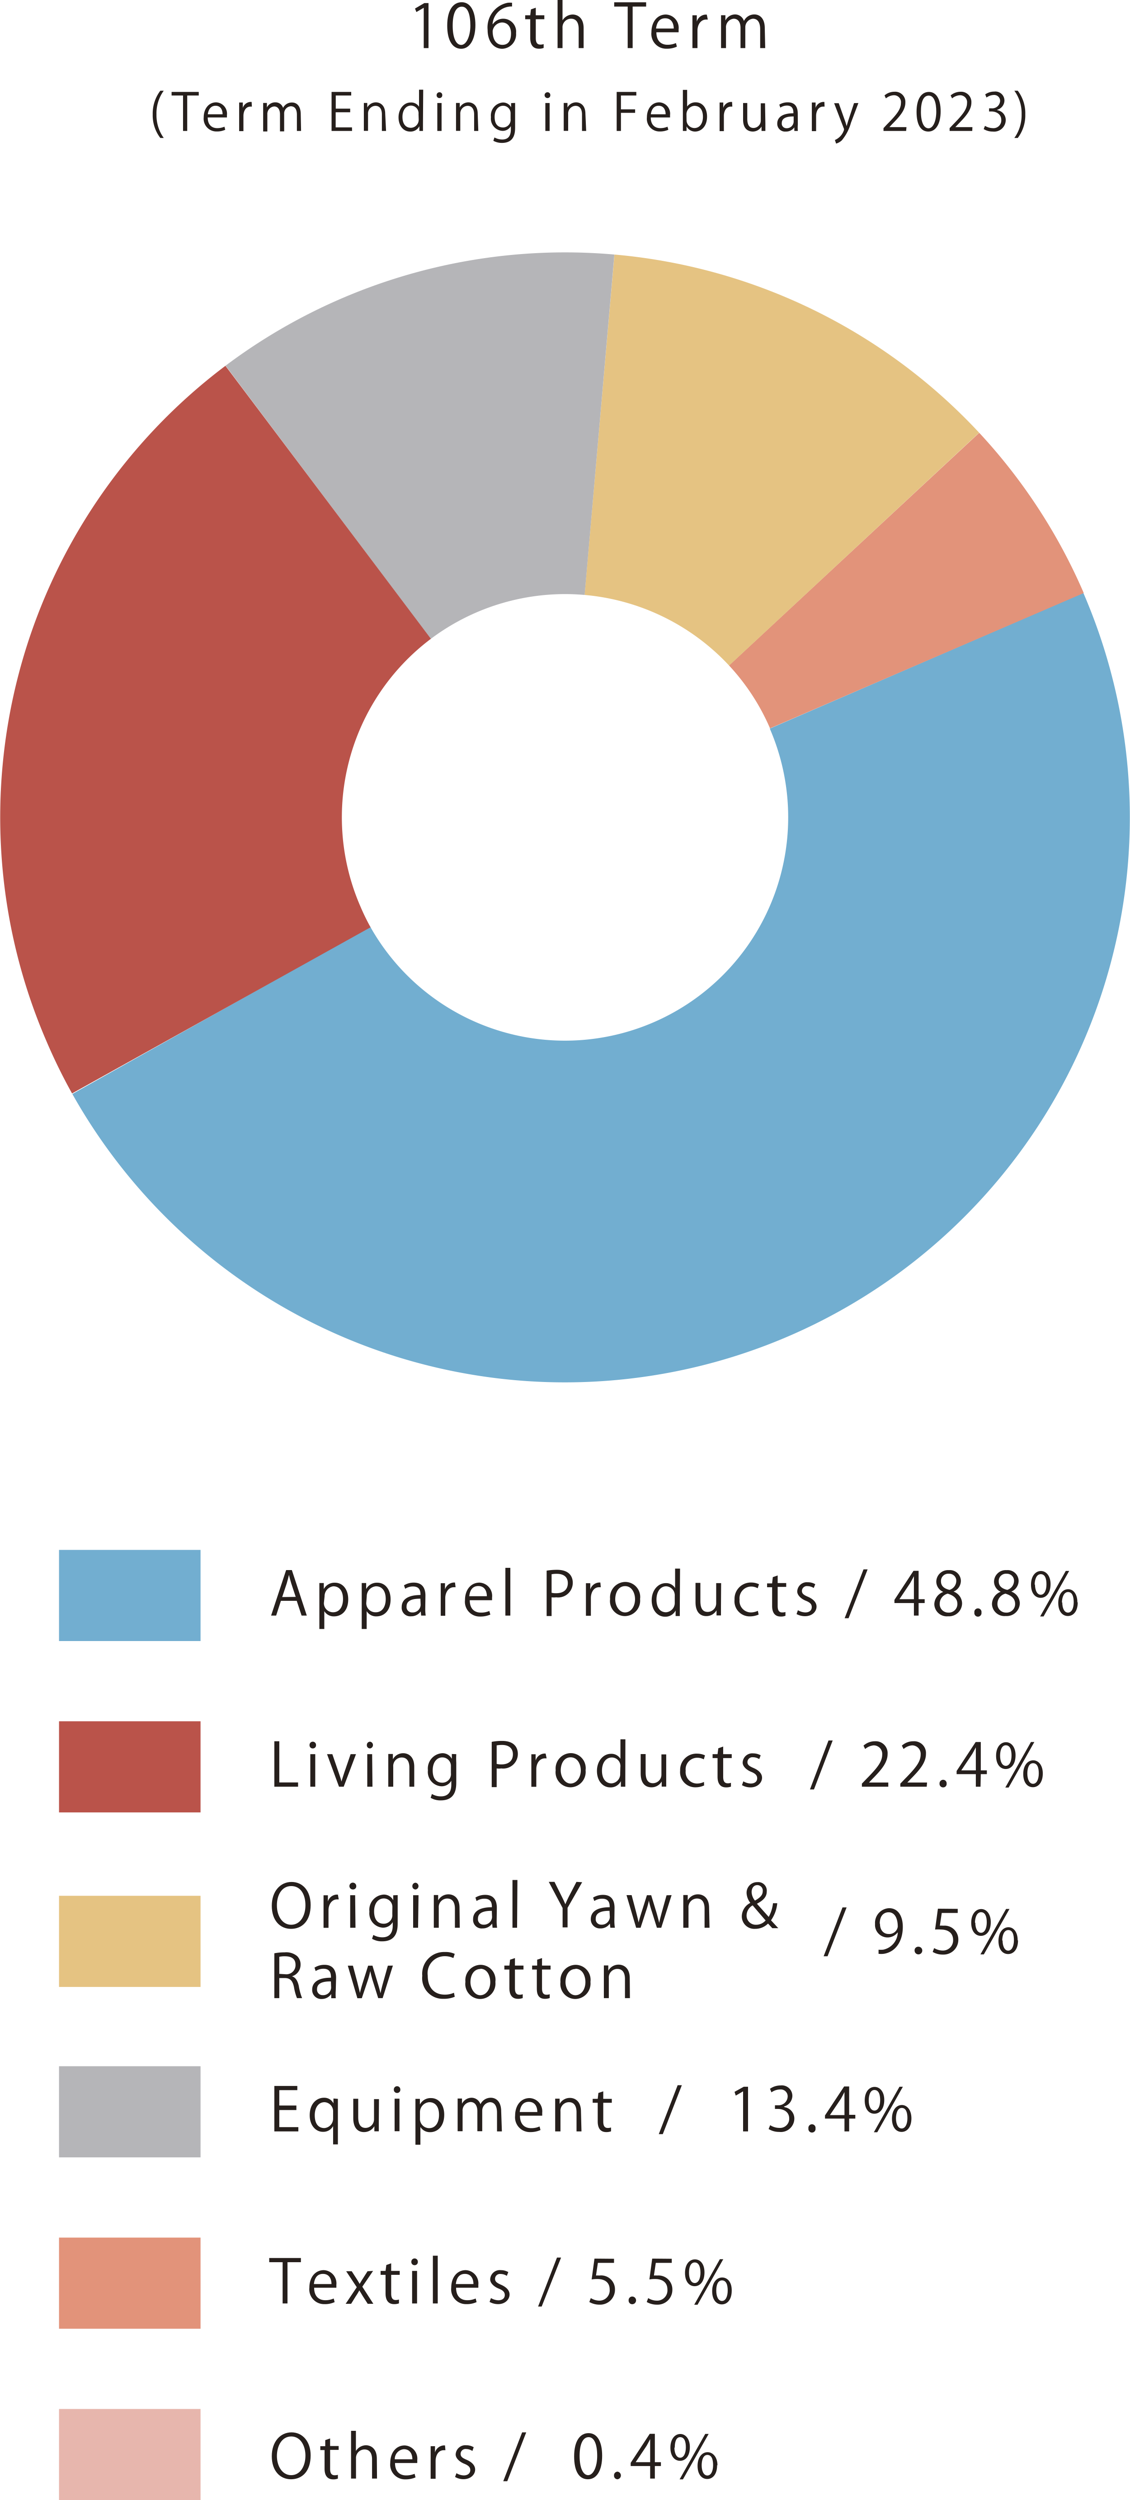 <svg xmlns="http://www.w3.org/2000/svg" viewBox="0 0 132.3 292.66">
  <defs>
    <style>
      .cls-1, .cls-2, .cls-3, .cls-4, .cls-5 {
        fill: none;
        stroke-miterlimit: 10;
        stroke-width: 40px;
      }

      .cls-1 {
        stroke: #72aed0;
      }

      .cls-2 {
        stroke: #e2937a;
      }

      .cls-3 {
        stroke: #e5c382;
      }

      .cls-4 {
        stroke: #b5b5b8;
      }

      .cls-5 {
        stroke: #ba534a;
      }

      .cls-6 {
        fill: #261f1c;
      }

      .cls-7 {
        fill: #e2937a;
      }

      .cls-8 {
        fill: #72aed0;
      }

      .cls-9 {
        fill: #ba534a;
      }

      .cls-10 {
        fill: #b5b5b8;
      }

      .cls-11 {
        fill: #e7b6ad;
      }

      .cls-12 {
        fill: #e5c382;
      }
    </style>
  </defs>
  <g id="Layer_2" data-name="Layer 2">
    <g id="outline">
      <g>
        <path class="cls-1" d="M108.48,77.34a46.14,46.14,0,0,1-82.57,40.93"/>
        <path class="cls-2" d="M100,64.28a45.85,45.85,0,0,1,8.52,13.06"/>
        <path class="cls-3" d="M70.19,49.72A46.26,46.26,0,0,1,100,64.28"/>
        <path class="cls-4" d="M38.42,58.8a46.21,46.21,0,0,1,31.77-9.08"/>
        <path class="cls-5" d="M25.91,118.27A45.11,45.11,0,0,1,23.82,114,46.15,46.15,0,0,1,38.42,58.8"/>
      </g>
      <g>
        <path class="cls-6" d="M49.61,5.63V.91h0l-.86.5L48.59,1,49.68.36h.49V5.63Z"/>
        <path class="cls-6" d="M52.36,3c0-1.84.71-2.74,1.7-2.74s1.6,1,1.6,2.67S55,5.71,54,5.71,52.36,4.77,52.36,3Zm2.71,0c0-1.32-.31-2.22-1-2.22S53,1.58,53,3s.39,2.26,1,2.26S55.07,4.22,55.07,3Z"/>
        <path class="cls-6" d="M57.7,2.83a1.48,1.48,0,0,1,1.23-.64,1.51,1.51,0,0,1,1.49,1.68,1.69,1.69,0,0,1-1.61,1.84c-1,0-1.72-.85-1.72-2.21A2.94,2.94,0,0,1,59.46.32a3.67,3.67,0,0,1,.49,0V.76a2.22,2.22,0,0,0-2.28,2.07Zm2.13,1.08c0-.81-.43-1.28-1.07-1.28a1.16,1.16,0,0,0-1.08,1c0,1,.41,1.62,1.14,1.62S59.83,4.71,59.83,3.91Z"/>
        <path class="cls-6" d="M62.16,1.1l.57-.2v.89h1v.46h-1V4.47c0,.48.15.75.52.75a1.05,1.05,0,0,0,.4-.06l0,.45a1.38,1.38,0,0,1-.57.09c-.92,0-1-.84-1-1.25V2.25h-.59V1.79h.59Z"/>
        <path class="cls-6" d="M68.33,5.63h-.58V3.36c0-.62-.23-1.17-.89-1.17a1,1,0,0,0-1,1.08V5.63h-.58V0h.58V2.38h0a1.42,1.42,0,0,1,1.19-.68c.47,0,1.28.29,1.28,1.59Z"/>
        <path class="cls-6" d="M75.65.77H74.07V5.63h-.58V.77H71.91V.27h3.74Z"/>
        <path class="cls-6" d="M79.25,5.46a2.72,2.72,0,0,1-1.2.24,1.73,1.73,0,0,1-1.78-1.93c0-1.2.67-2.07,1.7-2.07a1.56,1.56,0,0,1,1.48,1.75,3.12,3.12,0,0,1,0,.33h-2.6c0,1.06.61,1.46,1.29,1.46a2.41,2.41,0,0,0,1-.2Zm-.37-2.12c0-.52-.21-1.2-1-1.2s-1,.67-1.07,1.2Z"/>
        <path class="cls-6" d="M82.87,2.29l-.21,0c-.63,0-1,.63-1,1.27V5.63h-.59V2.94c0-.41,0-.78,0-1.15h.51l0,.74h0a1.14,1.14,0,0,1,1-.82l.17,0Z"/>
        <path class="cls-6" d="M89.59,5.63H89V3.41c0-.74-.27-1.22-.85-1.22a1,1,0,0,0-.89,1V5.63H86.7V3.26c0-.61-.26-1.07-.8-1.07A1,1,0,0,0,85,3.28V5.63h-.58V2.78c0-.4,0-.68,0-1h.51l0,.62h0a1.28,1.28,0,0,1,1.17-.71,1.08,1.08,0,0,1,1,.77h0a1.34,1.34,0,0,1,1.23-.77c.47,0,1.21.3,1.21,1.62Z"/>
        <path class="cls-6" d="M18.77,16.15a4.36,4.36,0,0,1-.89-2.76,4.42,4.42,0,0,1,.89-2.77h.4a4.51,4.51,0,0,0-.85,2.78,4.57,4.57,0,0,0,.85,2.75Z"/>
        <path class="cls-6" d="M23.27,11.18H21.92v4.15h-.49V11.18H20.09v-.42h3.18Z"/>
        <path class="cls-6" d="M26.37,15.19a2.32,2.32,0,0,1-1,.2,1.49,1.49,0,0,1-1.52-1.65c0-1,.58-1.76,1.46-1.76a1.33,1.33,0,0,1,1.26,1.49c0,.12,0,.2,0,.28H24.32c0,.9.52,1.25,1.1,1.25a2.12,2.12,0,0,0,.86-.17Zm-.31-1.81c0-.45-.18-1-.82-1s-.86.57-.91,1Z"/>
        <path class="cls-6" d="M29.49,12.48l-.18,0c-.54,0-.81.54-.81,1.09v1.78H28V13c0-.34,0-.66,0-1h.43l0,.63h0a1,1,0,0,1,.88-.7h.15Z"/>
        <path class="cls-6" d="M35.25,15.33h-.49V13.44c0-.64-.23-1-.72-1a.84.84,0,0,0-.77.88v2.06h-.49v-2c0-.52-.22-.92-.68-.92a.88.88,0,0,0-.8.93v2h-.49V12.9c0-.34,0-.58,0-.85h.44l0,.53h0a1.08,1.08,0,0,1,1-.6.92.92,0,0,1,.89.65h0A1.15,1.15,0,0,1,34.21,12c.4,0,1,.26,1,1.38Z"/>
        <path class="cls-6" d="M41.22,15.33h-2.4V10.76h2.3v.42H39.31v1.54H41v.42h-1.7v1.77h1.91Z"/>
        <path class="cls-6" d="M45.2,15.33h-.49V13.39c0-.53-.19-1-.76-1a.89.89,0,0,0-.86.93v2H42.6V12.9c0-.34,0-.59,0-.85H43l0,.53h0a1.16,1.16,0,0,1,1-.6c.41,0,1.1.24,1.1,1.35Z"/>
        <path class="cls-6" d="M49.52,14.52c0,.26,0,.58,0,.81H49.1l0-.56h0A1.15,1.15,0,0,1,48,15.4c-.75,0-1.34-.66-1.34-1.66S47.3,12,48.06,12a1.06,1.06,0,0,1,1,.5h0v-2h.49ZM49,13.36a.9.9,0,0,0-.88-1c-.62,0-1,.57-1,1.32s.32,1.28,1,1.28a.94.94,0,0,0,.9-1Z"/>
        <path class="cls-6" d="M51.45,11.48a.32.32,0,0,1-.33-.34.33.33,0,0,1,.33-.34.32.32,0,0,1,.33.34A.32.32,0,0,1,51.45,11.48Zm.25,3.85h-.5V12.06h.5Z"/>
        <path class="cls-6" d="M56,15.33h-.49V13.39c0-.53-.2-1-.76-1a.89.89,0,0,0-.86.93v2h-.5V12.9c0-.34,0-.59,0-.85h.44l0,.53h0a1.16,1.16,0,0,1,1-.6c.41,0,1.1.24,1.1,1.35Z"/>
        <path class="cls-6" d="M60.31,12.05c0,.24,0,.5,0,.9v1.91c0,.57,0,1.87-1.55,1.87a2.07,2.07,0,0,1-1-.25l.13-.39a1.87,1.87,0,0,0,.92.24c.6,0,1-.32,1-1.18v-.39h0a1.09,1.09,0,0,1-1,.56,1.44,1.44,0,0,1-1.33-1.61A1.53,1.53,0,0,1,58.84,12a1.06,1.06,0,0,1,1,.56h0l0-.49Zm-.53,1.26a.88.88,0,0,0-.87-.93c-.57,0-1,.51-1,1.3s.33,1.24,1,1.24a.89.89,0,0,0,.87-1Z"/>
        <path class="cls-6" d="M64.1,11.48a.34.34,0,0,1,0-.68.32.32,0,0,1,.33.34A.32.32,0,0,1,64.1,11.48Zm.25,3.85h-.5V12.06h.5Z"/>
        <path class="cls-6" d="M68.63,15.33h-.49V13.39c0-.53-.2-1-.76-1a.89.89,0,0,0-.86.93v2H66V12.9c0-.34,0-.59,0-.85h.44l0,.53h0a1.16,1.16,0,0,1,1-.6c.41,0,1.1.24,1.1,1.35Z"/>
        <path class="cls-6" d="M72.2,15.33V10.76h2.3v.42H72.7V12.8h1.66v.41H72.7v2.12Z"/>
        <path class="cls-6" d="M78.25,15.19a2.41,2.41,0,0,1-1,.2,1.48,1.48,0,0,1-1.51-1.65c0-1,.57-1.76,1.45-1.76a1.33,1.33,0,0,1,1.26,1.49c0,.12,0,.2,0,.28H76.19c0,.9.52,1.25,1.11,1.25a2.1,2.1,0,0,0,.85-.17Zm-.32-1.81c0-.45-.18-1-.82-1s-.86.57-.91,1Z"/>
        <path class="cls-6" d="M80.38,12.58a1.19,1.19,0,0,1,1.09-.6c.77,0,1.31.66,1.31,1.67,0,1.19-.72,1.75-1.4,1.75a1.11,1.11,0,0,1-1-.61h0l0,.54h-.43c0-.22,0-.55,0-.81v-4h.5v2.05Zm0,1.47a.93.93,0,0,0,.92.94c.63,0,1-.55,1-1.32s-.33-1.28-1-1.28a1,1,0,0,0-.93,1Z"/>
        <path class="cls-6" d="M85.74,12.48l-.18,0c-.54,0-.81.54-.81,1.09v1.78h-.5V13c0-.34,0-.66,0-1h.43l0,.63h0a1,1,0,0,1,.88-.7h.15Z"/>
        <path class="cls-6" d="M89.61,14.46c0,.33,0,.61,0,.87h-.45l0-.52h0a1.19,1.19,0,0,1-1,.59C87.62,15.4,87,15.12,87,14V12.06h.49V13.9c0,.63.19,1.08.73,1.08a.86.86,0,0,0,.85-.89v-2h.5Z"/>
        <path class="cls-6" d="M93.41,14.55a4.8,4.8,0,0,0,0,.78H93l0-.42h0a1.17,1.17,0,0,1-1,.49.91.91,0,0,1-1-.93c0-.79.69-1.21,1.89-1.21,0-.27,0-.9-.74-.9a1.36,1.36,0,0,0-.79.24l-.12-.35a1.85,1.85,0,0,1,1-.27c.92,0,1.16.65,1.16,1.3Zm-.49-.92c-.62,0-1.39.09-1.39.78a.54.54,0,0,0,.56.6.8.8,0,0,0,.83-.76Z"/>
        <path class="cls-6" d="M96.54,12.48l-.18,0c-.54,0-.81.54-.81,1.09v1.78h-.5V13c0-.34,0-.66,0-1h.44l0,.63h0a1,1,0,0,1,.88-.7h.15Z"/>
        <path class="cls-6" d="M100.5,12.06l-.87,2.31a5.51,5.51,0,0,1-1.07,2.06,1.68,1.68,0,0,1-.67.38l-.14-.42a1.89,1.89,0,0,0,1.06-1.17.33.33,0,0,0,0-.14l-1.15-3h.54l.71,2a5.87,5.87,0,0,1,.21.69h0c.06-.2.13-.45.21-.7l.66-2Z"/>
        <path class="cls-6" d="M106.09,15.33h-2.65V15l.43-.46c1.07-1.08,1.61-1.74,1.61-2.47a.81.81,0,0,0-.86-.92,1.54,1.54,0,0,0-.9.37l-.16-.35a1.76,1.76,0,0,1,1.16-.43A1.19,1.19,0,0,1,106,12c0,.85-.59,1.57-1.52,2.5l-.35.38h2Z"/>
        <path class="cls-6" d="M107.31,13.09c0-1.57.61-2.33,1.45-2.33s1.37.81,1.37,2.27-.55,2.37-1.44,2.37S107.31,14.59,107.31,13.09Zm2.31,0c0-1.12-.27-1.9-.89-1.9s-.91.72-.91,1.9.33,1.93.89,1.93S109.62,14.13,109.62,13.06Z"/>
        <path class="cls-6" d="M113.83,15.33h-2.65V15l.44-.46c1.06-1.08,1.6-1.74,1.6-2.47a.81.81,0,0,0-.85-.92,1.54,1.54,0,0,0-.9.37l-.17-.35a1.8,1.8,0,0,1,1.16-.43A1.2,1.2,0,0,1,113.73,12c0,.85-.6,1.57-1.52,2.5l-.36.38h2Z"/>
        <path class="cls-6" d="M116.75,12.9a1.15,1.15,0,0,1,1,1.16,1.36,1.36,0,0,1-1.52,1.34,2,2,0,0,1-1.06-.29l.15-.38a1.85,1.85,0,0,0,.91.27.91.91,0,0,0,1-.95c0-.66-.55-1-1.14-1h-.29v-.37h.29a.92.92,0,0,0,1-.83.69.69,0,0,0-.77-.73,1.49,1.49,0,0,0-.82.3l-.15-.37a1.83,1.83,0,0,1,1.06-.33,1.06,1.06,0,0,1,1.19,1.06,1.14,1.14,0,0,1-.82,1.06Z"/>
        <path class="cls-6" d="M119.16,10.62a4.34,4.34,0,0,1,.88,2.76,4.38,4.38,0,0,1-.88,2.77h-.4a4.59,4.59,0,0,0,.85-2.77,4.49,4.49,0,0,0-.85-2.76Z"/>
      </g>
      <g>
        <rect class="cls-7" x="6.91" y="261.93" width="16.57" height="10.67"/>
        <g>
          <path class="cls-6" d="M35.23,264.81H33.66v4.83h-.57v-4.83H31.52v-.49h3.71Z"/>
          <path class="cls-6" d="M39.18,269.48a2.63,2.63,0,0,1-1.19.24,1.73,1.73,0,0,1-1.77-1.92c0-1.2.67-2.06,1.69-2.06a1.55,1.55,0,0,1,1.47,1.74,3,3,0,0,1,0,.32H36.78c0,1.06.61,1.46,1.29,1.46a2.36,2.36,0,0,0,1-.2Zm-.37-2.11c0-.52-.21-1.19-1-1.19s-1,.67-1.06,1.19Z"/>
          <path class="cls-6" d="M43.68,265.83l-1.26,1.85,1.29,2h-.66l-.57-.89-.41-.68h0a6.82,6.82,0,0,1-.41.68l-.55.89h-.64l1.3-1.94-1.24-1.87h.65l.55.85c.14.22.25.41.38.63h0c.12-.22.25-.43.38-.63l.54-.85Z"/>
          <path class="cls-6" d="M45.23,265.14l.57-.2v.89h1v.46h-1v2.2c0,.48.15.75.52.75a1.22,1.22,0,0,0,.39-.06l0,.45a1.61,1.61,0,0,1-.57.09c-.92,0-1-.84-1-1.25v-2.18h-.58v-.46h.58Z"/>
          <path class="cls-6" d="M48.53,265.16a.37.37,0,0,1-.37-.4.38.38,0,0,1,.38-.39.38.38,0,0,1,.38.39A.37.37,0,0,1,48.53,265.16Zm.3,4.48h-.58v-3.81h.58Z"/>
          <path class="cls-6" d="M51.25,269.64h-.57v-5.59h.57Z"/>
          <path class="cls-6" d="M55.8,269.48a2.72,2.72,0,0,1-1.2.24,1.73,1.73,0,0,1-1.77-1.92c0-1.2.67-2.06,1.7-2.06A1.55,1.55,0,0,1,56,267.48a2.73,2.73,0,0,1,0,.32H53.4c0,1.06.6,1.46,1.29,1.46a2.31,2.31,0,0,0,1-.2Zm-.37-2.11c0-.52-.21-1.19-1-1.19s-1,.67-1.06,1.19Z"/>
          <path class="cls-6" d="M59.34,266.41a1.38,1.38,0,0,0-.74-.22.57.57,0,0,0-.64.56c0,.33.22.49.7.7s1,.57,1,1.14-.51,1.13-1.34,1.13a2.06,2.06,0,0,1-1-.26l.16-.45a1.78,1.78,0,0,0,.86.26c.51,0,.76-.27.76-.61s-.2-.56-.71-.76-1-.61-1-1.08a1.13,1.13,0,0,1,1.25-1.08,1.73,1.73,0,0,1,.87.23Z"/>
          <path class="cls-6" d="M63.42,270H63l2.21-5.73h.48Z"/>
          <path class="cls-6" d="M71.89,264.41v.48H70l-.22,1.48a3.47,3.47,0,0,1,.4,0A1.62,1.62,0,0,1,72,268a1.74,1.74,0,0,1-1.8,1.78,2.37,2.37,0,0,1-1.2-.31l.17-.46a1.88,1.88,0,0,0,1,.3A1.2,1.2,0,0,0,71.38,268c0-.72-.46-1.22-1.44-1.22a3.9,3.9,0,0,0-.67.05l.33-2.44Z"/>
          <path class="cls-6" d="M73.6,269.28a.42.42,0,0,1,.42-.45.45.45,0,0,1,0,.9A.42.42,0,0,1,73.6,269.28Z"/>
          <path class="cls-6" d="M78.65,264.41v.48H76.78l-.22,1.48a3.47,3.47,0,0,1,.4,0A1.62,1.62,0,0,1,78.72,268a1.73,1.73,0,0,1-1.8,1.78,2.37,2.37,0,0,1-1.2-.31l.17-.46a1.88,1.88,0,0,0,1,.3A1.2,1.2,0,0,0,78.14,268c0-.72-.46-1.22-1.44-1.22a4,4,0,0,0-.67.05l.33-2.44Z"/>
          <path class="cls-6" d="M82.48,266c0,1.09-.53,1.62-1.15,1.62s-1.13-.51-1.13-1.55.54-1.59,1.16-1.59S82.48,265,82.48,266Zm-1.81.07c0,.64.23,1.18.67,1.18s.67-.55.67-1.21-.18-1.2-.67-1.2S80.67,265.42,80.67,266Zm1,3.72h-.39l3-5.33h.4Zm4-1.65c0,1.08-.54,1.61-1.16,1.61s-1.13-.51-1.13-1.55.55-1.6,1.17-1.6S85.67,267.13,85.67,268.09Zm-1.81,0c0,.67.23,1.21.67,1.21s.67-.55.67-1.22-.17-1.19-.67-1.19S83.86,267.52,83.86,268.12Z"/>
        </g>
      </g>
      <g>
        <rect class="cls-8" x="6.91" y="181.43" width="16.57" height="10.67"/>
        <g>
          <path class="cls-6" d="M35.92,189.12h-.61l-.57-1.73H32.89l-.56,1.73h-.59l1.76-5.33h.67Zm-1.3-2.19-.52-1.58c-.11-.36-.2-.7-.27-1h0c-.07.32-.16.65-.26,1l-.53,1.6Z"/>
          <path class="cls-6" d="M37.92,186a1.41,1.41,0,0,1,1.3-.73c.9,0,1.55.77,1.55,1.94,0,1.4-.82,2-1.66,2a1.28,1.28,0,0,1-1.14-.61h0v2.09h-.58v-4.15c0-.49,0-.88,0-1.23h.52l0,.65Zm0,1.65A1.07,1.07,0,0,0,39,188.73c.75,0,1.16-.64,1.16-1.55s-.4-1.49-1.14-1.49A1.17,1.17,0,0,0,38,186.87Z"/>
          <path class="cls-6" d="M42.88,186a1.41,1.41,0,0,1,1.3-.73c.9,0,1.55.77,1.55,1.94,0,1.4-.82,2-1.65,2a1.28,1.28,0,0,1-1.15-.61h0v2.09h-.58v-4.15c0-.49,0-.88,0-1.23h.52l0,.65Zm0,1.65A1.07,1.07,0,0,0,44,188.73c.75,0,1.16-.64,1.16-1.55s-.4-1.49-1.14-1.49a1.17,1.17,0,0,0-1.08,1.18Z"/>
          <path class="cls-6" d="M49.79,188.21a5.32,5.32,0,0,0,.05.91h-.53l-.05-.49h0a1.34,1.34,0,0,1-1.13.57,1,1,0,0,1-1.1-1.08c0-.92.79-1.41,2.2-1.41,0-.32,0-1-.87-1a1.63,1.63,0,0,0-.92.27l-.14-.4a2.15,2.15,0,0,1,1.15-.32c1.08,0,1.36.76,1.36,1.51Zm-.57-1.07c-.72,0-1.62.1-1.62.91a.63.63,0,0,0,.65.7.93.93,0,0,0,1-.89Z"/>
          <path class="cls-6" d="M53.34,185.8l-.21,0c-.63,0-1,.63-1,1.27v2.07H51.6v-2.67c0-.41,0-.78,0-1.14h.5l0,.73h0a1.15,1.15,0,0,1,1-.81l.17,0Z"/>
          <path class="cls-6" d="M57.41,189a2.91,2.91,0,0,1-1.2.23,1.73,1.73,0,0,1-1.77-1.92c0-1.19.67-2.05,1.7-2.05A1.55,1.55,0,0,1,57.61,187c0,.13,0,.23,0,.32H55c0,1.06.61,1.45,1.29,1.45a2.42,2.42,0,0,0,1-.19ZM57,186.85c0-.52-.21-1.19-1-1.19s-1,.66-1.06,1.19Z"/>
          <path class="cls-6" d="M59.75,189.12h-.58v-5.59h.58Z"/>
          <path class="cls-6" d="M64,183.86a7.28,7.28,0,0,1,1.2-.1c1.72,0,1.86,1.1,1.86,1.52a1.71,1.71,0,0,1-1.94,1.7,2.26,2.26,0,0,1-.54,0v2.19H64Zm.58,2.59a2.15,2.15,0,0,0,.55.05c.84,0,1.35-.42,1.35-1.18s-.54-1.09-1.27-1.09a3,3,0,0,0-.63.05Z"/>
          <path class="cls-6" d="M70.34,185.8l-.21,0c-.63,0-.95.63-.95,1.27v2.07H68.6v-2.67c0-.41,0-.78,0-1.14h.51l0,.73h0a1.14,1.14,0,0,1,1-.81l.18,0Z"/>
          <path class="cls-6" d="M74.94,187.18a1.81,1.81,0,0,1-1.78,2,1.76,1.76,0,0,1-1.73-2,1.81,1.81,0,0,1,1.78-2A1.76,1.76,0,0,1,74.94,187.18Zm-1.75-1.51c-.82,0-1.16.81-1.16,1.55s.46,1.53,1.15,1.53,1.17-.69,1.17-1.55C74.35,186.52,74,185.67,73.19,185.67Z"/>
          <path class="cls-6" d="M79.59,188.17c0,.31,0,.69,0,1H79.1l0-.65h0a1.33,1.33,0,0,1-1.24.73c-.88,0-1.56-.76-1.56-1.93s.75-2,1.64-2a1.21,1.21,0,0,1,1.1.58h0v-2.28h.58ZM79,186.83a1.06,1.06,0,0,0-1-1.14c-.71,0-1.14.67-1.14,1.55s.38,1.49,1.12,1.49A1.1,1.1,0,0,0,79,187.57Z"/>
          <path class="cls-6" d="M84.41,188.1c0,.4,0,.72,0,1h-.52l0-.6h0a1.36,1.36,0,0,1-1.21.68c-.57,0-1.25-.33-1.25-1.64v-2.25H82v2.14c0,.75.22,1.26.85,1.26a1,1,0,0,0,1-1v-2.37h.58Z"/>
          <path class="cls-6" d="M88.82,189a2.54,2.54,0,0,1-1,.21A1.77,1.77,0,0,1,86,187.25a1.9,1.9,0,0,1,1.94-2,2.08,2.08,0,0,1,.92.2l-.15.47a1.53,1.53,0,0,0-.78-.2,1.37,1.37,0,0,0-1.34,1.53,1.34,1.34,0,0,0,1.32,1.5,1.94,1.94,0,0,0,.82-.19Z"/>
          <path class="cls-6" d="M90.48,184.62l.57-.2v.89h1v.45h-1V188c0,.49.15.75.52.75a1.32,1.32,0,0,0,.39-.05l0,.44a1.36,1.36,0,0,1-.56.09c-.92,0-1-.83-1-1.24v-2.19h-.59v-.45h.59Z"/>
          <path class="cls-6" d="M95.27,185.89a1.38,1.38,0,0,0-.74-.22.57.57,0,0,0-.64.56c0,.33.22.48.71.69s1,.58,1,1.15-.51,1.12-1.34,1.12a2.05,2.05,0,0,1-1-.25l.16-.45a1.78,1.78,0,0,0,.86.26c.51,0,.76-.27.76-.62s-.2-.55-.7-.75-1-.62-1-1.08a1.12,1.12,0,0,1,1.24-1.08,1.64,1.64,0,0,1,.87.23Z"/>
          <path class="cls-6" d="M99.35,189.43h-.46l2.21-5.72h.48Z"/>
          <path class="cls-6" d="M107.55,189.12H107v-1.47h-2.28v-.37l2.23-3.4h.6v3.32h.71v.45h-.71Zm-2.24-1.92H107v-1.86c0-.28,0-.56,0-.83h0c-.16.32-.29.54-.42.78l-1.27,1.9Z"/>
          <path class="cls-6" d="M110.43,186.34a1.31,1.31,0,0,1-.81-1.18,1.37,1.37,0,0,1,1.48-1.36,1.28,1.28,0,0,1,1.4,1.27,1.37,1.37,0,0,1-.86,1.24v0a1.49,1.49,0,0,1,1,1.37A1.53,1.53,0,0,1,111,189.2a1.46,1.46,0,0,1-1.61-1.39,1.56,1.56,0,0,1,1-1.44Zm1.66,1.43c0-.66-.44-1-1.13-1.22a1.23,1.23,0,0,0-.94,1.17,1,1,0,0,0,1,1.05A1,1,0,0,0,112.09,187.77Zm-1.92-2.66c0,.56.39.86,1,1a1.12,1.12,0,0,0,.79-1,.82.82,0,0,0-.85-.89A.85.85,0,0,0,110.17,185.11Z"/>
          <path class="cls-6" d="M114.08,188.76a.42.42,0,1,1,.83,0,.42.42,0,1,1-.83,0Z"/>
          <path class="cls-6" d="M117.19,186.34a1.31,1.31,0,0,1-.81-1.18,1.37,1.37,0,0,1,1.48-1.36,1.28,1.28,0,0,1,1.4,1.27,1.37,1.37,0,0,1-.86,1.24v0a1.49,1.49,0,0,1,1,1.37,1.53,1.53,0,0,1-1.65,1.49,1.46,1.46,0,0,1-1.61-1.39,1.56,1.56,0,0,1,1-1.44Zm1.66,1.43c0-.66-.44-1-1.13-1.22a1.23,1.23,0,0,0-.94,1.17,1,1,0,0,0,1,1.05A1,1,0,0,0,118.85,187.77Zm-1.92-2.66c0,.56.39.86,1,1a1.12,1.12,0,0,0,.79-1,.82.82,0,0,0-.85-.89A.85.85,0,0,0,116.93,185.11Z"/>
          <path class="cls-6" d="M123,185.43c0,1.09-.54,1.61-1.16,1.61s-1.13-.51-1.13-1.54.54-1.6,1.16-1.6S123,184.48,123,185.43Zm-1.82.07c0,.63.23,1.18.67,1.18s.67-.55.67-1.22-.17-1.19-.67-1.19S121.14,184.9,121.14,185.5Zm1,3.72h-.4l3-5.33h.4Zm4-1.65c0,1.08-.53,1.6-1.15,1.6s-1.13-.51-1.13-1.54.54-1.6,1.16-1.6S126.14,186.61,126.14,187.57Zm-1.81,0c0,.67.23,1.2.67,1.2s.67-.54.67-1.21-.17-1.2-.66-1.2S124.33,187,124.33,187.6Z"/>
        </g>
      </g>
      <g>
        <rect class="cls-9" x="6.91" y="201.49" width="16.57" height="10.67"/>
        <g>
          <path class="cls-6" d="M34.9,209.15H32.12v-5.32h.58v4.82h2.2Z"/>
          <path class="cls-6" d="M36.62,204.67a.37.37,0,0,1-.38-.4.38.38,0,0,1,.38-.39.38.38,0,0,1,.38.39A.37.37,0,0,1,36.62,204.67Zm.29,4.48h-.58v-3.81h.58Z"/>
          <path class="cls-6" d="M41.68,205.34l-1.44,3.81h-.55l-1.4-3.81h.62l.76,2.21c.12.34.23.66.31,1h0c.08-.32.2-.64.31-1l.76-2.21Z"/>
          <path class="cls-6" d="M43.32,204.67a.37.37,0,0,1-.37-.4.38.38,0,0,1,.38-.39.4.4,0,0,1,0,.79Zm.29,4.48H43v-3.81h.57Z"/>
          <path class="cls-6" d="M48.5,209.15h-.57V206.9c0-.62-.23-1.17-.89-1.17a1,1,0,0,0-1,1.09v2.33h-.58v-2.83c0-.39,0-.68,0-1H46l0,.62h0a1.36,1.36,0,0,1,1.22-.71c.48,0,1.28.29,1.28,1.58Z"/>
          <path class="cls-6" d="M53.42,205.34a9.51,9.51,0,0,0,0,1v2.23c0,.66,0,2.18-1.81,2.18a2.21,2.21,0,0,1-1.19-.3l.15-.45a2,2,0,0,0,1.07.28c.69,0,1.2-.37,1.2-1.37v-.46h0a1.3,1.3,0,0,1-1.18.65,1.68,1.68,0,0,1-1.56-1.87,1.8,1.8,0,0,1,1.65-2,1.22,1.22,0,0,1,1.15.66h0l0-.57Zm-.63,1.46a1,1,0,0,0-1-1.08c-.67,0-1.13.59-1.13,1.52s.39,1.44,1.13,1.44a1,1,0,0,0,1-1.12Z"/>
          <path class="cls-6" d="M57.57,203.9a6.33,6.33,0,0,1,1.21-.11c1.71,0,1.85,1.11,1.85,1.52a1.71,1.71,0,0,1-1.94,1.7,1.84,1.84,0,0,1-.54,0v2.19h-.58Zm.58,2.58a2.12,2.12,0,0,0,.56.06c.83,0,1.34-.42,1.34-1.18s-.54-1.1-1.27-1.1a3.84,3.84,0,0,0-.63.05Z"/>
          <path class="cls-6" d="M64,205.83h-.21c-.63,0-1,.62-1,1.26v2.07h-.58v-2.67c0-.4,0-.77,0-1.14h.5l0,.74h0a1.14,1.14,0,0,1,1-.82l.17,0Z"/>
          <path class="cls-6" d="M68.56,207.22a1.8,1.8,0,0,1-1.77,2,1.76,1.76,0,0,1-1.73-2,1.8,1.8,0,0,1,1.77-2A1.76,1.76,0,0,1,68.56,207.22Zm-1.75-1.51c-.82,0-1.16.81-1.16,1.54s.47,1.53,1.15,1.53S68,208.1,68,207.24C68,206.56,67.64,205.71,66.81,205.71Z"/>
          <path class="cls-6" d="M73.21,208.21c0,.31,0,.68,0,.94h-.52l0-.65h0a1.32,1.32,0,0,1-1.24.73c-.88,0-1.56-.76-1.56-1.93s.75-2,1.64-2a1.22,1.22,0,0,1,1.11.59h0v-2.29h.58Zm-.58-1.34a1,1,0,0,0-1-1.14c-.72,0-1.15.67-1.15,1.54s.38,1.49,1.13,1.49a1.09,1.09,0,0,0,1-1.16Z"/>
          <path class="cls-6" d="M78,208.14c0,.39,0,.72,0,1h-.53l0-.6h0a1.36,1.36,0,0,1-1.21.68c-.57,0-1.25-.32-1.25-1.64v-2.25h.58v2.15c0,.74.22,1.26.85,1.26a1,1,0,0,0,1-1v-2.37H78Z"/>
          <path class="cls-6" d="M82.44,209a2.31,2.31,0,0,1-1,.22,1.77,1.77,0,0,1-1.81-1.94,1.91,1.91,0,0,1,2-2,2.18,2.18,0,0,1,.91.2l-.14.47a1.59,1.59,0,0,0-.79-.19,1.36,1.36,0,0,0-1.33,1.52,1.34,1.34,0,0,0,1.31,1.5,1.84,1.84,0,0,0,.83-.19Z"/>
          <path class="cls-6" d="M84.1,204.65l.57-.2v.89h1v.46h-1V208c0,.48.15.75.52.75a1,1,0,0,0,.39-.06l0,.45a1.65,1.65,0,0,1-.57.09c-.92,0-1-.84-1-1.25V205.8h-.58v-.46h.58Z"/>
          <path class="cls-6" d="M88.89,205.92a1.35,1.35,0,0,0-.74-.22.58.58,0,0,0-.64.57c0,.32.22.48.71.69s1,.57,1,1.14-.52,1.13-1.35,1.13a2.06,2.06,0,0,1-1-.26l.16-.45a1.82,1.82,0,0,0,.86.26c.51,0,.76-.27.76-.61s-.2-.56-.7-.76-1-.61-1-1.08a1.12,1.12,0,0,1,1.24-1.08,1.73,1.73,0,0,1,.87.23Z"/>
          <path class="cls-6" d="M95.3,209.47h-.47L97,203.74h.49Z"/>
          <path class="cls-6" d="M104,209.15h-3.09v-.36l.51-.53c1.24-1.26,1.87-2,1.87-2.88a1,1,0,0,0-1-1.07,1.79,1.79,0,0,0-1,.43l-.19-.4a2,2,0,0,1,1.35-.51,1.39,1.39,0,0,1,1.47,1.48c0,1-.69,1.83-1.77,2.92l-.41.43v0H104Z"/>
          <path class="cls-6" d="M108.5,209.15h-3.09v-.36l.51-.53c1.24-1.26,1.87-2,1.87-2.88a1,1,0,0,0-1-1.07,1.73,1.73,0,0,0-1,.43l-.2-.4a2,2,0,0,1,1.35-.51,1.38,1.38,0,0,1,1.47,1.48c0,1-.69,1.83-1.77,2.92l-.41.43v0h2.31Z"/>
          <path class="cls-6" d="M110,208.79a.42.42,0,0,1,.42-.45.41.41,0,0,1,.41.45.4.4,0,0,1-.41.44A.41.41,0,0,1,110,208.79Z"/>
          <path class="cls-6" d="M114.8,209.15h-.55v-1.47H112v-.37l2.23-3.39h.6v3.32h.71v.44h-.71Zm-2.24-1.91h1.69v-1.86q0-.44,0-.84h0c-.16.32-.29.54-.42.78l-1.27,1.9Z"/>
          <path class="cls-6" d="M118.9,205.46c0,1.09-.53,1.62-1.15,1.62s-1.13-.52-1.13-1.55.54-1.59,1.16-1.59S118.9,204.51,118.9,205.46Zm-1.81.07c0,.64.23,1.18.67,1.18s.67-.55.67-1.21-.17-1.2-.67-1.2S117.09,204.93,117.09,205.53Zm1,3.72h-.39l3-5.33h.4Zm4-1.65c0,1.08-.54,1.61-1.16,1.61s-1.13-.51-1.13-1.55.55-1.6,1.17-1.6S122.09,206.64,122.09,207.6Zm-1.81,0c0,.67.23,1.21.67,1.21s.67-.55.67-1.22-.17-1.19-.67-1.19S120.28,207,120.28,207.63Z"/>
        </g>
      </g>
      <g>
        <rect class="cls-10" x="6.91" y="241.87" width="16.57" height="10.67"/>
        <g>
          <path class="cls-6" d="M34.93,249.5H32.12v-5.32h2.69v.49H32.7v1.8h2V247h-2V249h2.23Z"/>
          <path class="cls-6" d="M39.56,245.69c0,.3,0,.62,0,1v4.33H39v-2.14h0a1.31,1.31,0,0,1-1.19.67c-.86,0-1.55-.77-1.55-1.93,0-1.44.88-2.06,1.66-2.06a1.19,1.19,0,0,1,1.12.66h0l0-.57ZM39,247.2a1.06,1.06,0,0,0-1-1.12c-.72,0-1.15.64-1.15,1.53s.35,1.5,1.13,1.5A1.11,1.11,0,0,0,39,248Z"/>
          <path class="cls-6" d="M44.35,248.49c0,.39,0,.72,0,1h-.52l0-.6h0a1.4,1.4,0,0,1-1.22.69c-.57,0-1.25-.33-1.25-1.65v-2.25h.58v2.15c0,.74.22,1.26.85,1.26a1,1,0,0,0,1-1v-2.37h.58Z"/>
          <path class="cls-6" d="M46.48,245a.37.37,0,0,1-.37-.4.38.38,0,0,1,.38-.39.38.38,0,0,1,.38.39A.37.37,0,0,1,46.48,245Zm.29,4.48H46.2v-3.81h.57Z"/>
          <path class="cls-6" d="M49.17,246.34a1.4,1.4,0,0,1,1.3-.74c.9,0,1.54.78,1.54,1.94,0,1.4-.81,2.05-1.65,2.05a1.3,1.3,0,0,1-1.14-.61h0v2.08h-.58v-4.14c0-.5,0-.89,0-1.23h.52l0,.65Zm0,1.64a1.08,1.08,0,0,0,1.07,1.14c.75,0,1.16-.65,1.16-1.56s-.4-1.48-1.14-1.48a1.17,1.17,0,0,0-1.09,1.18Z"/>
          <path class="cls-6" d="M58.76,249.5h-.57v-2.2c0-.74-.27-1.22-.84-1.22a1,1,0,0,0-.89,1v2.4h-.57v-2.35c0-.6-.26-1.07-.8-1.07a1,1,0,0,0-.93,1.09v2.33h-.58v-2.83c0-.39,0-.67,0-1h.51l0,.61h0a1.27,1.27,0,0,1,1.16-.7,1.1,1.1,0,0,1,1,.76h0a1.34,1.34,0,0,1,1.22-.76c.47,0,1.21.3,1.21,1.61Z"/>
          <path class="cls-6" d="M63.28,249.34a2.87,2.87,0,0,1-1.2.24,1.73,1.73,0,0,1-1.77-1.92c0-1.2.67-2.06,1.7-2.06a1.55,1.55,0,0,1,1.47,1.74,2.73,2.73,0,0,1,0,.32H60.88c0,1.06.6,1.46,1.29,1.46a2.31,2.31,0,0,0,1-.2Zm-.37-2.11c0-.52-.21-1.19-1-1.19s-1,.67-1.06,1.19Z"/>
          <path class="cls-6" d="M68.08,249.5H67.5v-2.25c0-.62-.22-1.17-.88-1.17a1,1,0,0,0-1,1.09v2.33H65v-2.83c0-.39,0-.68,0-1h.52l0,.62h0a1.36,1.36,0,0,1,1.22-.71c.47,0,1.28.29,1.28,1.58Z"/>
          <path class="cls-6" d="M70.06,245l.57-.19v.88h1v.46h-1v2.2c0,.48.15.75.52.75a1.28,1.28,0,0,0,.39-.06l0,.45a1.55,1.55,0,0,1-.56.09c-.92,0-1-.84-1-1.25v-2.18h-.59v-.46h.59Z"/>
          <path class="cls-6" d="M77.6,249.82h-.47l2.21-5.73h.49Z"/>
          <path class="cls-6" d="M87,249.5v-4.69h0l-.86.5-.14-.44,1.08-.6h.5v5.23Z"/>
          <path class="cls-6" d="M91.88,246.67A1.34,1.34,0,0,1,93,248a1.58,1.58,0,0,1-1.77,1.56,2.32,2.32,0,0,1-1.24-.34l.18-.45a2,2,0,0,0,1.07.32,1.07,1.07,0,0,0,1.16-1.1c0-.77-.65-1.12-1.33-1.12h-.34v-.43h.34a1.07,1.07,0,0,0,1.15-1,.81.81,0,0,0-.9-.85,1.77,1.77,0,0,0-1,.34l-.17-.42a2.15,2.15,0,0,1,1.24-.39,1.23,1.23,0,0,1,1.38,1.23,1.32,1.32,0,0,1-1,1.24Z"/>
          <path class="cls-6" d="M94.65,249.15a.42.42,0,1,1,.83,0,.42.42,0,1,1-.83,0Z"/>
          <path class="cls-6" d="M99.42,249.5h-.55V248H96.59v-.37l2.24-3.39h.59v3.32h.72V248h-.72Zm-2.24-1.91h1.69v-1.86c0-.29,0-.57,0-.84h0c-.16.32-.28.54-.41.78l-1.28,1.9Z"/>
          <path class="cls-6" d="M103.53,245.81c0,1.09-.54,1.62-1.16,1.62s-1.13-.51-1.13-1.55.54-1.59,1.16-1.59S103.53,244.86,103.53,245.81Zm-1.82.07c0,.64.23,1.18.67,1.18s.67-.55.67-1.21-.17-1.2-.67-1.2S101.71,245.28,101.71,245.88Zm1,3.72h-.4l3-5.33h.4Zm4-1.65c0,1.08-.53,1.61-1.15,1.61s-1.13-.51-1.13-1.55.54-1.6,1.16-1.6S106.71,247,106.71,248Zm-1.81,0c0,.67.23,1.21.67,1.21s.67-.55.67-1.22-.17-1.19-.66-1.19S104.9,247.38,104.9,248Z"/>
        </g>
      </g>
      <g>
        <rect class="cls-11" x="6.91" y="281.99" width="16.57" height="10.67"/>
        <g>
          <path class="cls-6" d="M36.37,287.42c0,1.88-1,2.8-2.3,2.8s-2.25-1-2.25-2.7,1-2.79,2.31-2.79S36.37,285.82,36.37,287.42Zm-3.95.08c0,1.13.59,2.24,1.67,2.24s1.67-1.07,1.67-2.29c0-1.07-.52-2.24-1.66-2.24S32.42,286.37,32.42,287.5Z"/>
          <path class="cls-6" d="M38.08,285.64l.57-.2v.89h1v.45h-1V289c0,.49.15.75.52.75a1.32,1.32,0,0,0,.39-.05l0,.44a1.36,1.36,0,0,1-.56.09c-.92,0-1-.84-1-1.24v-2.19H37.5v-.45h.58Z"/>
          <path class="cls-6" d="M44.14,290.14h-.58v-2.25c0-.63-.23-1.16-.88-1.16a1,1,0,0,0-1,1.07v2.34H41.1v-5.59h.57v2.36h0a1.41,1.41,0,0,1,1.18-.67c.46,0,1.27.28,1.27,1.58Z"/>
          <path class="cls-6" d="M48.65,290a2.85,2.85,0,0,1-1.19.23,1.73,1.73,0,0,1-1.77-1.92c0-1.19.67-2.05,1.69-2.05A1.55,1.55,0,0,1,48.85,288a3,3,0,0,1,0,.32H46.25c0,1.05.61,1.45,1.29,1.45a2.55,2.55,0,0,0,1-.19Zm-.37-2.12c0-.51-.21-1.18-1-1.18a1.16,1.16,0,0,0-1.06,1.18Z"/>
          <path class="cls-6" d="M52.15,286.82l-.21,0c-.62,0-.94.62-.94,1.27v2.07h-.58v-2.67c0-.41,0-.78,0-1.14h.51l0,.73h0a1.14,1.14,0,0,1,1-.82l.17,0Z"/>
          <path class="cls-6" d="M55.31,286.91a1.37,1.37,0,0,0-.74-.23.57.57,0,0,0-.64.57c0,.33.21.48.7.69s1,.58,1,1.15-.52,1.12-1.35,1.12a1.91,1.91,0,0,1-1-.26l.16-.44a1.78,1.78,0,0,0,.86.26c.5,0,.76-.28.76-.62s-.21-.55-.71-.75-1-.62-1-1.08a1.13,1.13,0,0,1,1.24-1.08,1.64,1.64,0,0,1,.87.23Z"/>
          <path class="cls-6" d="M59.39,290.45h-.47l2.21-5.72h.48Z"/>
          <path class="cls-6" d="M67.22,287.54c0-1.83.71-2.72,1.69-2.72s1.59.93,1.59,2.65-.63,2.75-1.67,2.75S67.22,289.28,67.22,287.54Zm2.7-.05c0-1.3-.32-2.2-1-2.2s-1.06.83-1.06,2.2.39,2.25,1,2.25S69.92,288.74,69.92,287.49Z"/>
          <path class="cls-6" d="M71.89,289.78a.42.42,0,0,1,.42-.45.45.45,0,0,1,0,.89A.41.41,0,0,1,71.89,289.78Z"/>
          <path class="cls-6" d="M76.67,290.14h-.55v-1.47H73.84v-.37l2.23-3.4h.6v3.32h.71v.45h-.71Zm-2.24-1.92h1.69v-1.86q0-.42,0-.84h0c-.16.33-.29.55-.42.79l-1.27,1.9Z"/>
          <path class="cls-6" d="M80.77,286.45c0,1.09-.53,1.61-1.15,1.61s-1.13-.51-1.13-1.54.54-1.6,1.16-1.6S80.77,285.5,80.77,286.45Zm-1.81.07c0,.63.23,1.18.67,1.18s.67-.55.67-1.22-.17-1.19-.67-1.19S79,285.92,79,286.52Zm1,3.71h-.39l3-5.32h.4Zm4-1.65c0,1.09-.54,1.61-1.16,1.61s-1.13-.51-1.13-1.54.55-1.6,1.17-1.6S84,287.63,84,288.58Zm-1.81,0c0,.66.23,1.2.67,1.2s.67-.54.67-1.21-.17-1.2-.67-1.2S82.15,288,82.15,288.62Z"/>
        </g>
      </g>
      <g>
        <g>
          <rect class="cls-12" x="6.91" y="221.92" width="16.57" height="10.67"/>
          <g>
            <path class="cls-6" d="M36.37,223c0,1.87-1,2.79-2.3,2.79s-2.25-1-2.25-2.7,1-2.79,2.31-2.79S36.37,221.34,36.37,223Zm-3.95.07c0,1.14.59,2.24,1.67,2.24s1.67-1.07,1.67-2.28-.52-2.25-1.66-2.25S32.42,221.89,32.42,223Z"/>
            <path class="cls-6" d="M39.66,222.34h-.2c-.63,0-1,.62-1,1.26v2.07h-.58V223c0-.41,0-.78,0-1.14h.51l0,.73h0a1.13,1.13,0,0,1,1-.81l.17,0Z"/>
            <path class="cls-6" d="M41.33,221.18a.4.4,0,1,1,.38-.4A.37.37,0,0,1,41.33,221.18Zm.29,4.48H41v-3.81h.58Z"/>
            <path class="cls-6" d="M46.56,221.84c0,.28,0,.58,0,1v2.22c0,.67,0,2.19-1.81,2.19a2.21,2.21,0,0,1-1.19-.3l.15-.45a2.14,2.14,0,0,0,1.07.28c.69,0,1.2-.37,1.2-1.37V225h0a1.3,1.3,0,0,1-1.18.65,1.68,1.68,0,0,1-1.55-1.87,1.79,1.79,0,0,1,1.64-2,1.22,1.22,0,0,1,1.15.66h0l0-.58Zm-.62,1.47a1,1,0,0,0-1-1.08c-.67,0-1.14.59-1.14,1.51s.39,1.45,1.13,1.45a1,1,0,0,0,1-1.12Z"/>
            <path class="cls-6" d="M48.65,221.18a.37.37,0,0,1-.37-.4.38.38,0,0,1,.38-.39.4.4,0,0,1,0,.79Zm.3,4.48h-.58v-3.81H49Z"/>
            <path class="cls-6" d="M53.83,225.66h-.57v-2.25c0-.62-.23-1.17-.89-1.17a1,1,0,0,0-1,1.09v2.33h-.58v-2.83c0-.39,0-.68,0-1h.51l0,.63h0a1.36,1.36,0,0,1,1.22-.71c.48,0,1.28.29,1.28,1.58Z"/>
            <path class="cls-6" d="M58.15,224.75a5.32,5.32,0,0,0,.05.91h-.53l-.05-.49h0a1.34,1.34,0,0,1-1.13.57,1,1,0,0,1-1.1-1.08c0-.92.79-1.41,2.2-1.4,0-.33,0-1-.87-1a1.63,1.63,0,0,0-.92.27l-.14-.4a2.15,2.15,0,0,1,1.15-.32c1.08,0,1.36.76,1.36,1.52Zm-.57-1.07c-.72,0-1.62.11-1.62.91a.63.63,0,0,0,.65.71.94.94,0,0,0,1-.9Z"/>
            <path class="cls-6" d="M60.54,225.66H60v-5.59h.58Z"/>
            <path class="cls-6" d="M68.16,220.33l-1.71,3v2.29h-.58v-2.27l-1.62-3.06h.67l.74,1.49c.2.4.37.74.53,1.13h0a12.3,12.3,0,0,1,.53-1.13l.77-1.49Z"/>
            <path class="cls-6" d="M71.93,224.75a5.28,5.28,0,0,0,.06.91h-.53l-.06-.49h0a1.3,1.3,0,0,1-1.12.57,1.06,1.06,0,0,1-1.11-1.08c0-.92.8-1.41,2.21-1.4,0-.33,0-1-.87-1a1.66,1.66,0,0,0-.93.27l-.14-.4a2.21,2.21,0,0,1,1.16-.32c1.08,0,1.35.76,1.35,1.52Zm-.57-1.07c-.72,0-1.61.11-1.61.91a.63.63,0,0,0,.65.71.94.94,0,0,0,1-.9Z"/>
            <path class="cls-6" d="M78.63,221.84l-1.21,3.82h-.51l-.6-1.92a11,11,0,0,1-.34-1.25h0a9.69,9.69,0,0,1-.35,1.26L75,225.66h-.52l-1.13-3.82h.6l.53,2c.11.43.21.82.29,1.21h0c.08-.38.21-.79.34-1.2l.63-2h.5l.61,2c.13.45.24.86.33,1.24h0c.07-.38.18-.77.3-1.23l.56-2Z"/>
            <path class="cls-6" d="M83.07,225.66h-.58v-2.25c0-.62-.22-1.17-.88-1.17a1,1,0,0,0-1,1.09v2.33H80v-2.83c0-.39,0-.68,0-1h.52l0,.63h0a1.34,1.34,0,0,1,1.22-.71c.47,0,1.28.29,1.28,1.58Z"/>
            <path class="cls-6" d="M91,222.79a4.13,4.13,0,0,1-.73,2l.85.92h-.7l-.5-.54a2.1,2.1,0,0,1-1.52.62,1.46,1.46,0,0,1-1.55-1.48,1.79,1.79,0,0,1,1-1.56v0a2,2,0,0,1-.44-1.14,1.24,1.24,0,0,1,1.27-1.29,1,1,0,0,1,1.09,1.1c0,.56-.32,1-1.15,1.43v0L90,224.39a4.31,4.31,0,0,0,.5-1.6Zm-1.38,2c-.33-.39-.92-1.06-1.5-1.75a1.38,1.38,0,0,0-.71,1.15,1.07,1.07,0,0,0,1.09,1.12A1.47,1.47,0,0,0,89.66,224.78ZM88,221.48a1.67,1.67,0,0,0,.39,1c.55-.31.91-.62.91-1.09a.64.64,0,0,0-.63-.72C88.21,220.67,88,221.07,88,221.48Z"/>
            <path class="cls-6" d="M34.2,231.35c.41.13.65.53.78,1.11a6.8,6.8,0,0,0,.39,1.44h-.6a6.27,6.27,0,0,1-.35-1.28c-.15-.74-.44-1.07-1.07-1.07H32.7v2.35h-.58v-5.25a6.32,6.32,0,0,1,1.21-.11,2,2,0,0,1,1.46.44,1.34,1.34,0,0,1,.4,1,1.4,1.4,0,0,1-1,1.36Zm-.81-.25A1.07,1.07,0,0,0,34.6,230c0-.79-.59-1-1.24-1a2.91,2.91,0,0,0-.66.06v2Z"/>
            <path class="cls-6" d="M39.31,233a6.4,6.4,0,0,0,0,.91h-.53l0-.49h0a1.34,1.34,0,0,1-1.13.58,1.05,1.05,0,0,1-1.1-1.09c0-.91.79-1.41,2.2-1.4,0-.32,0-1.05-.86-1.05a1.66,1.66,0,0,0-.93.27l-.14-.4A2.16,2.16,0,0,1,38,230c1.07,0,1.35.77,1.35,1.52Zm-.57-1.06c-.72,0-1.62.1-1.62.9a.64.64,0,0,0,.65.71.93.93,0,0,0,1-.89Z"/>
            <path class="cls-6" d="M46,230.09,44.8,233.9h-.52l-.6-1.91a11.7,11.7,0,0,1-.33-1.26h0A9.69,9.69,0,0,1,43,232l-.64,1.91h-.52l-1.12-3.81h.6l.53,2c.1.42.21.81.29,1.2h0c.08-.37.2-.79.33-1.2l.63-2h.51l.6,2c.14.44.25.85.34,1.23h0c.07-.37.17-.77.3-1.23l.56-2Z"/>
            <path class="cls-6" d="M53.24,233.74a3.27,3.27,0,0,1-1.33.24,2.41,2.41,0,0,1-2.47-2.69,2.55,2.55,0,0,1,2.62-2.79,2.58,2.58,0,0,1,1.18.22l-.16.49a2.24,2.24,0,0,0-1-.22,2,2,0,0,0-2,2.28c0,1.4.75,2.22,2,2.22a2.57,2.57,0,0,0,1.07-.22Z"/>
            <path class="cls-6" d="M58,232a1.81,1.81,0,0,1-1.78,2,1.76,1.76,0,0,1-1.73-2,1.81,1.81,0,0,1,1.78-2A1.76,1.76,0,0,1,58,232Zm-1.75-1.51c-.83,0-1.17.81-1.17,1.54s.47,1.53,1.15,1.53,1.17-.68,1.17-1.54C57.39,231.31,57.07,230.46,56.24,230.46Z"/>
            <path class="cls-6" d="M59.72,229.4l.57-.19v.88h1v.46h-1v2.2c0,.48.15.75.52.75a1,1,0,0,0,.39-.06l0,.45a1.55,1.55,0,0,1-.56.09c-.92,0-1-.84-1-1.24v-2.19h-.59v-.46h.59Z"/>
            <path class="cls-6" d="M62.89,229.4l.57-.19v.88h1v.46h-1v2.2c0,.48.14.75.51.75a1,1,0,0,0,.39-.06l0,.45a1.61,1.61,0,0,1-.57.09c-.92,0-.94-.84-.94-1.24v-2.19H62.3v-.46h.59Z"/>
            <path class="cls-6" d="M69.13,232a1.81,1.81,0,0,1-1.78,2,1.76,1.76,0,0,1-1.73-2,1.81,1.81,0,0,1,1.78-2A1.76,1.76,0,0,1,69.13,232Zm-1.75-1.51c-.82,0-1.17.81-1.17,1.54s.47,1.53,1.16,1.53,1.17-.68,1.17-1.54C68.54,231.31,68.21,230.46,67.38,230.46Z"/>
            <path class="cls-6" d="M73.75,233.9h-.58v-2.25c0-.62-.22-1.17-.89-1.17a1,1,0,0,0-1,1.09v2.33h-.58v-2.83c0-.39,0-.68,0-1h.52l0,.62h0a1.36,1.36,0,0,1,1.22-.71c.48,0,1.29.29,1.29,1.58Z"/>
          </g>
        </g>
        <g>
          <path class="cls-6" d="M96.89,229h-.46l2.21-5.72h.48Z"/>
          <path class="cls-6" d="M105.09,226.21a1.47,1.47,0,0,1-2.64-1,1.72,1.72,0,0,1,1.65-1.84c1,0,1.6.85,1.6,2.19,0,1.74-.88,2.94-2.22,3.15a2.43,2.43,0,0,1-.62,0v-.48a3.78,3.78,0,0,0,.54,0,2.13,2.13,0,0,0,1.71-2Zm-2.06-1c0,.71.4,1.18,1,1.18a1,1,0,0,0,1.08-.85c0-1-.37-1.69-1.06-1.69S103,224.39,103,225.17Z"/>
          <path class="cls-6" d="M107.08,228.33a.42.42,0,0,1,.42-.45.45.45,0,1,1-.42.45Z"/>
          <path class="cls-6" d="M112.13,223.45v.48h-1.87l-.22,1.49a2.1,2.1,0,0,1,.4,0,1.61,1.61,0,0,1,1.76,1.6,1.73,1.73,0,0,1-1.8,1.78,2.28,2.28,0,0,1-1.2-.31l.17-.45a2,2,0,0,0,1,.29,1.19,1.19,0,0,0,1.22-1.24c0-.71-.46-1.22-1.44-1.22a3.9,3.9,0,0,0-.67,0l.33-2.44Z"/>
          <path class="cls-6" d="M116,225c0,1.09-.54,1.61-1.16,1.61s-1.13-.51-1.13-1.54.55-1.6,1.17-1.6S116,224.05,116,225Zm-1.81.07c0,.63.23,1.18.67,1.18s.67-.56.67-1.22-.18-1.19-.67-1.19S114.15,224.47,114.15,225.07Zm1,3.71h-.4l3-5.32h.4Zm4-1.64c0,1.08-.54,1.6-1.16,1.6s-1.13-.51-1.13-1.54.55-1.6,1.17-1.6S119.15,226.18,119.15,227.14Zm-1.81,0c0,.66.23,1.2.66,1.2s.67-.54.67-1.21-.16-1.2-.66-1.2S117.34,226.57,117.34,227.17Z"/>
        </g>
      </g>
    </g>
  </g>
</svg>
